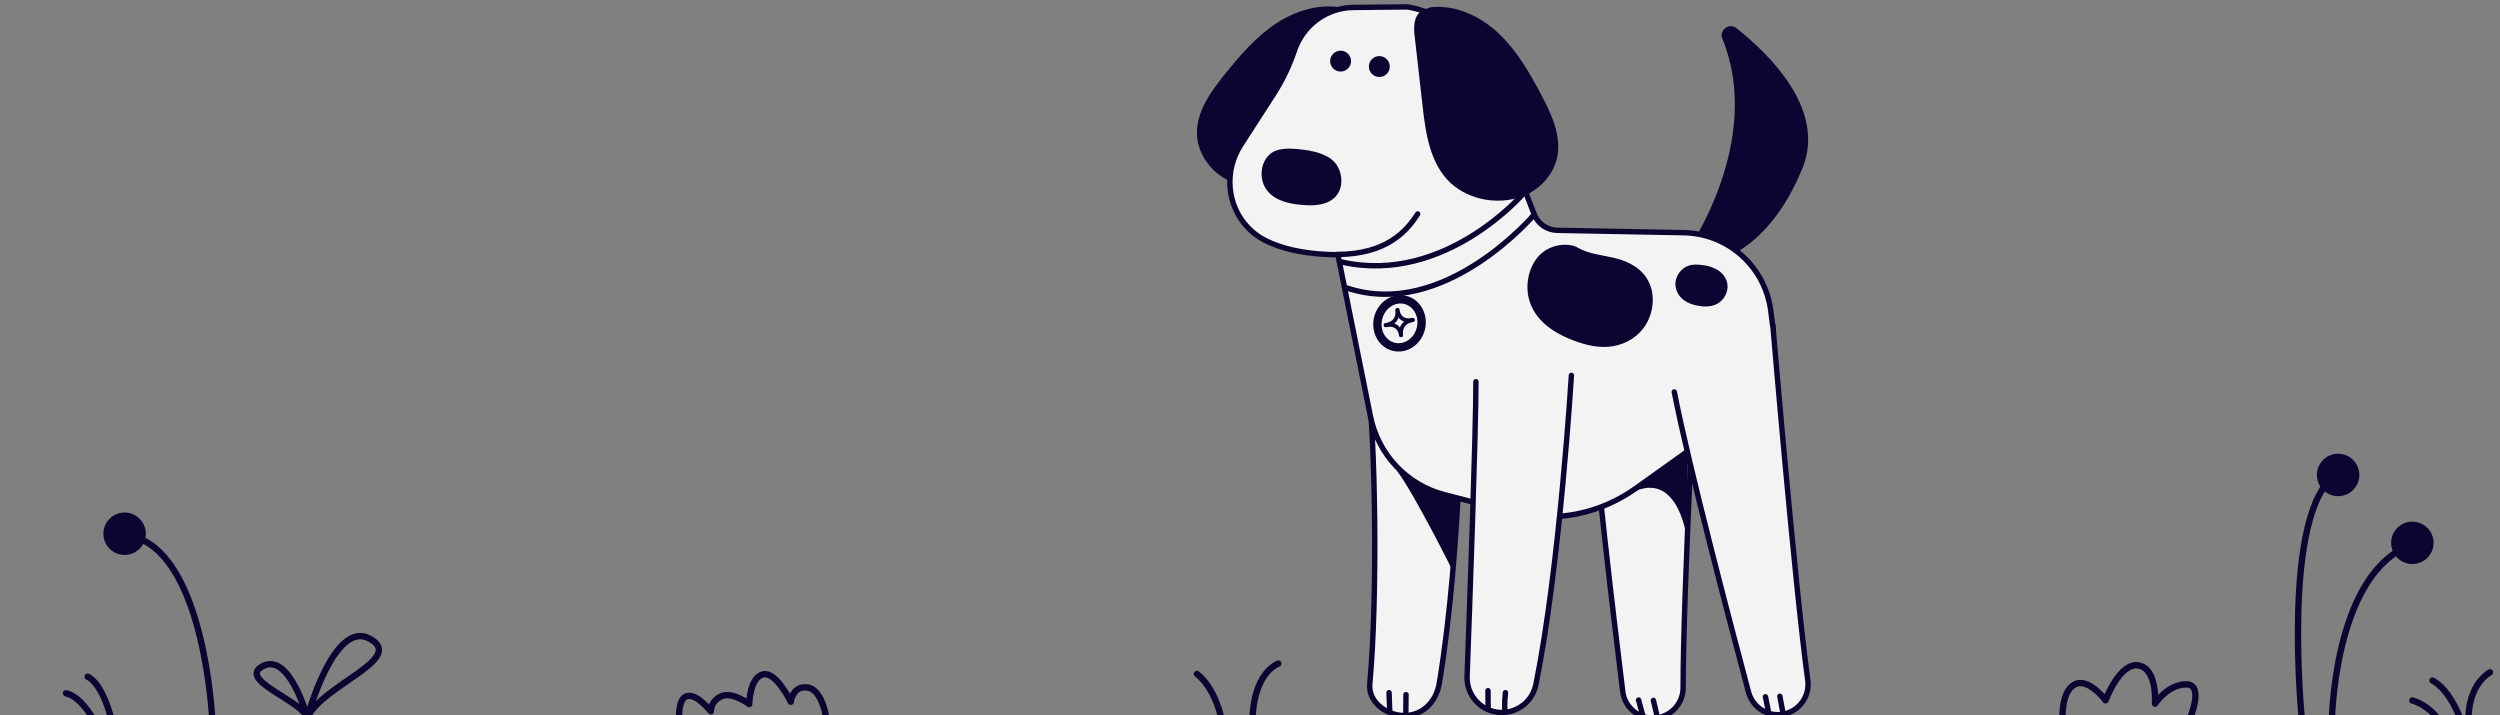 <svg width="720" height="206" viewBox="0 0 720 206" fill="none" xmlns="http://www.w3.org/2000/svg">
<rect x="0" y="0" width="720" height="206" fill="#808080" stroke="none"/>
<g clip-path="url(#clip0_10073_18171)">
<path d="M488.732 95.394C488.732 95.394 484.737 170.223 484.737 198.09C484.737 202.708 481.104 206.548 476.486 206.808C471.919 207.067 467.924 203.746 467.353 199.179C465.018 180.187 459.258 132.601 458.012 110.651L488.732 95.394Z" fill="#F3F3F3" stroke="#0D0431" stroke-width="1.557" stroke-miterlimit="10"/>
<path d="M421.168 105.566C421.168 105.566 420.96 157.926 414.526 196.741C413.747 201.567 410.374 205.563 405.445 206.03C399.944 206.549 394.028 202.501 394.495 197.001C396.882 171.158 396.001 125.804 394.029 110.963L421.168 105.566Z" fill="#F3F3F3" stroke="#0D0431" stroke-width="1.557" stroke-miterlimit="10"/>
<path d="M485.931 155.792C485.931 155.792 483.855 136.125 471.09 141.366L486.139 126.266L485.931 155.792Z" fill="#0D0431"/>
<path d="M418.419 164.461C418.419 164.461 407.314 142.147 402.229 135.453C402.229 135.453 413.385 140.227 419.924 143.445L418.419 164.461Z" fill="#0D0431"/>
<path d="M477.369 206.752L476.176 201.719" stroke="#0D0431" stroke-width="1.557" stroke-miterlimit="10" stroke-linecap="round"/>
<path d="M473.008 205.661L471.918 201.613" stroke="#0D0431" stroke-width="1.557" stroke-miterlimit="10" stroke-linecap="round"/>
<path d="M404.874 206.026L404.926 200.059" stroke="#0D0431" stroke-width="1.557" stroke-miterlimit="10" stroke-linecap="round"/>
<path d="M400.256 205.193L400.048 199.484" stroke="#0D0431" stroke-width="1.557" stroke-miterlimit="10" stroke-linecap="round"/>
<path d="M486.189 71.888C486.189 71.888 508.036 40.441 496.048 11.174C495.011 8.683 497.968 6.452 500.096 8.112C510.734 16.571 525.783 32.139 519.089 48.485C509.125 72.926 493.557 75.365 493.557 75.365L486.189 71.888Z" fill="#0D0431"/>
<path d="M388.475 2.709C381.625 0.581 373.997 2.605 367.925 6.497C361.854 10.389 357.132 15.941 352.617 21.546C348.621 26.527 344.522 32.235 344.729 38.618C344.885 43.029 347.22 47.284 350.697 50.035C354.174 52.785 358.636 54.186 363.047 54.186C366.732 54.186 370.468 53.304 373.581 51.332C380.379 47.025 383.233 38.722 385.62 31.042C387.592 24.763 389.512 18.432 391.484 12.153C392.003 10.544 392.522 8.832 392.366 7.119C392.211 5.407 391.225 3.695 389.564 3.176" fill="#0D0431"/>
<path d="M484.738 67.009L448.518 66.335C445.612 66.283 442.965 64.519 441.875 61.768L424.855 18.075C421.793 9.565 414.321 3.389 405.343 1.988L389.827 2.144C382.095 2.196 375.246 7.229 372.807 14.546C371.354 18.853 369.382 23.005 366.943 26.845L357.343 41.738C352.569 49.158 353.243 59.018 359.315 65.453C359.833 65.972 360.352 66.49 360.975 67.009C369.174 73.807 385.313 73.34 385.313 73.34L394.705 119.992C396.937 130.941 405.187 139.659 415.981 142.461C422.364 144.121 429.473 145.938 435.545 147.494C435.96 147.598 436.323 147.702 436.738 147.806C448.621 150.504 461.127 147.754 471.039 140.697L491.588 126.011C504.51 120.614 512.241 107.226 510.477 93.371L510.01 89.738C508.453 76.817 497.66 67.165 484.738 67.009Z" fill="#F3F3F3" stroke="#0D0431" stroke-width="1.557" stroke-miterlimit="10" stroke-linecap="round" stroke-linejoin="round"/>
<path d="M408.299 61.609C405.081 66.695 399.166 73.285 384.947 73.285" stroke="#0D0431" stroke-width="1.557" stroke-miterlimit="10" stroke-linecap="round" stroke-linejoin="round"/>
<path d="M412.089 2.084C419.25 1.306 426.359 4.679 431.6 9.609C436.841 14.539 440.474 20.869 443.847 27.252C446.857 32.908 449.814 39.239 448.413 45.518C447.427 49.825 444.366 53.562 440.474 55.637C436.582 57.713 431.912 58.232 427.553 57.454C423.92 56.779 420.443 55.17 417.745 52.679C411.881 47.179 410.584 38.513 409.702 30.521C408.975 23.983 408.197 17.393 407.47 10.854C407.263 9.142 407.107 7.429 407.574 5.769C408.041 4.108 409.338 2.603 411.051 2.448" fill="#0D0431"/>
<path d="M397.246 22.172C395.583 22.172 394.236 20.824 394.236 19.162C394.236 17.5 395.583 16.152 397.246 16.152C398.908 16.152 400.256 17.5 400.256 19.162C400.256 20.824 398.908 22.172 397.246 22.172Z" fill="#0D0431"/>
<path d="M386.09 20.613C384.427 20.613 383.08 19.266 383.08 17.604C383.08 15.941 384.427 14.594 386.09 14.594C387.752 14.594 389.1 15.941 389.1 17.604C389.1 19.266 387.752 20.613 386.09 20.613Z" fill="#0D0431"/>
<path d="M375.036 43.081C377.423 43.34 382.301 44.171 384.532 46.921C386.763 49.671 387.023 54.03 384.636 56.625C382.301 59.168 378.357 59.323 374.932 59.012C371.247 58.701 367.252 57.819 364.968 54.913C362.737 52.11 362.789 47.648 365.176 44.949C367.459 42.251 372.078 42.718 375.036 43.081Z" fill="#0D0431"/>
<path d="M510.579 93.629C510.579 93.629 516.858 168.302 520.646 195.909C521.269 200.475 518.207 204.782 513.693 205.665C509.178 206.547 504.767 203.797 503.574 199.334C498.644 180.808 486.397 134.468 482.194 112.881L510.579 93.629Z" fill="#F3F3F3"/>
<path d="M510.579 93.629C510.579 93.629 516.858 168.302 520.646 195.909C521.269 200.475 518.207 204.782 513.693 205.665C509.178 206.547 504.767 203.797 503.574 199.334C498.644 180.808 486.397 134.468 482.194 112.881" stroke="#0D0431" stroke-width="1.557" stroke-miterlimit="10" stroke-linecap="round" stroke-linejoin="round"/>
<path d="M452.564 108.102C452.564 108.102 449.244 163.004 442.342 197.149C441.356 201.975 437.049 205.348 432.171 205.192C426.618 204.985 422.312 200.314 422.519 194.814C423.298 173.59 425.061 124.863 425.061 109.918L452.564 108.102Z" fill="#F3F3F3"/>
<path d="M452.564 108.102C452.564 108.102 449.244 163.004 442.342 197.149C441.356 201.975 437.049 205.348 432.171 205.192C426.618 204.985 422.312 200.314 422.519 194.814C423.298 173.59 425.061 124.863 425.061 109.918" stroke="#0D0431" stroke-width="1.557" stroke-miterlimit="10" stroke-linecap="round"/>
<path d="M433.415 205.037C433.415 205.037 433.207 202.442 433.57 199.484" stroke="#0D0431" stroke-width="1.557" stroke-miterlimit="10" stroke-linecap="round"/>
<path d="M428.59 204.211L428.538 198.918" stroke="#0D0431" stroke-width="1.557" stroke-miterlimit="10" stroke-linecap="round"/>
<path d="M513.484 205.298L512.602 200.523" stroke="#0D0431" stroke-width="1.557" stroke-miterlimit="10" stroke-linecap="round"/>
<path d="M509.332 205.039L508.45 200.68" stroke="#0D0431" stroke-width="1.557" stroke-miterlimit="10" stroke-linecap="round"/>
<path d="M439.123 55.324C439.123 55.324 416.394 82.204 386.4 75.459" stroke="#0D0431" stroke-width="1.557" stroke-miterlimit="10" stroke-linecap="round"/>
<path d="M441.871 61.77C441.871 61.77 415.977 92.438 387.747 82.89" stroke="#0D0431" stroke-width="1.557" stroke-miterlimit="10" stroke-linecap="round"/>
<path d="M401.407 99.878C398.011 99.047 395.998 95.349 396.911 91.619C397.824 87.889 401.318 85.539 404.714 86.37C408.11 87.202 410.123 90.9 409.21 94.63C408.296 98.36 404.803 100.71 401.407 99.878Z" fill="#F3F3F3" stroke="#0D0431" stroke-width="2.404" stroke-miterlimit="10" stroke-linecap="round" stroke-linejoin="round"/>
<path d="M402.642 90.617L403.991 91.811L405.393 92.537L404.147 93.627L403.213 95.08L402.798 94.769L401.293 93.679L400.515 93.368L401.708 92.278L402.642 90.617Z" fill="#F3F3F3"/>
<path d="M402.487 89.269C402.487 89.269 402.798 93.006 406.846 92.124" stroke="#0D0431" stroke-width="1.123" stroke-miterlimit="10" stroke-linecap="round" stroke-linejoin="round"/>
<path d="M403.525 96.531C403.525 96.531 402.799 92.847 406.898 92.172" stroke="#0D0431" stroke-width="1.123" stroke-miterlimit="10" stroke-linecap="round" stroke-linejoin="round"/>
<path d="M402.435 89.269C402.435 89.269 403.161 92.954 399.062 93.629" stroke="#0D0431" stroke-width="1.123" stroke-miterlimit="10" stroke-linecap="round" stroke-linejoin="round"/>
<path d="M403.471 96.532C403.471 96.532 403.159 92.796 399.112 93.678" stroke="#0D0431" stroke-width="1.123" stroke-miterlimit="10" stroke-linecap="round" stroke-linejoin="round"/>
<path d="M454.069 71.885C457.494 73.857 461.385 74.065 465.122 74.999C468.858 75.933 472.75 77.905 474.462 81.901C476.175 85.793 475.293 90.774 472.854 94.043C470.415 97.313 466.73 98.973 463.046 99.233C459.362 99.492 455.729 98.403 452.252 97.001C447.478 95.029 442.445 91.656 440.94 85.896C439.798 81.486 441.199 76.244 444.313 73.494C447.53 70.692 452.097 70.692 454.069 71.885Z" fill="#0D0431" stroke="#0D0431" stroke-width="1.295" stroke-miterlimit="10" stroke-linecap="round"/>
<path d="M490.759 77.02C491.122 77.072 491.485 77.124 491.848 77.228C492.783 77.487 493.717 77.851 494.599 78.421C495.688 79.148 496.623 80.341 496.882 81.794C497.245 83.922 495.948 86.102 494.236 86.984C492.575 87.866 490.603 87.762 488.787 87.399C487.49 87.139 486.244 86.672 485.154 85.842C484.065 84.96 483.234 83.611 483.131 82.106C482.975 79.719 484.739 77.539 486.711 77.02C488.32 76.553 490.084 76.969 490.759 77.02Z" fill="#0D0431" stroke="#0D0431" stroke-width="1.206" stroke-miterlimit="10" stroke-linecap="round"/>
</g>
<path d="M710.95 207.056C710.95 207.056 710.461 197.829 717.121 193.613" stroke="#0D0431" stroke-width="1.833" stroke-miterlimit="10" stroke-linecap="round" stroke-linejoin="round"/>
<path d="M708.629 207.178C708.629 207.178 705.696 198.746 700.563 195.996" stroke="#0D0431" stroke-width="1.833" stroke-miterlimit="10" stroke-linecap="round" stroke-linejoin="round"/>
<path d="M702.213 207.116C702.213 207.116 699.463 203.082 694.758 201.738" stroke="#0D0431" stroke-width="1.833" stroke-miterlimit="10" stroke-linecap="round" stroke-linejoin="round"/>
<path d="M630.66 206.992C630.66 206.992 634.937 197.093 629.622 197.093C624.306 197.093 620.639 202.654 620.639 202.654C620.639 202.654 621.373 192.633 615.934 191.655C610.435 190.678 606.402 201.676 606.402 201.676C606.402 201.676 601.514 195.077 597.542 197.093C593.571 199.11 593.999 207.114 593.999 207.114" stroke="#0D0431" stroke-width="1.833" stroke-miterlimit="10" stroke-linecap="round" stroke-linejoin="round"/>
<path d="M88.557 206.809C88.557 206.809 83.424 187.806 75.724 191.839C68.087 195.811 87.153 201.799 88.557 206.809Z" stroke="#0D0431" stroke-width="1.833" stroke-miterlimit="10" stroke-linecap="round" stroke-linejoin="round"/>
<path d="M88.556 206.502C88.556 206.502 96.193 178.272 106.521 183.955C116.907 189.699 93.259 197.092 88.556 206.502Z" stroke="#0D0431" stroke-width="1.833" stroke-miterlimit="10" stroke-linecap="round" stroke-linejoin="round"/>
<path d="M32.037 206.993C32.037 206.993 29.654 197.033 25.258 194.895" stroke="#0D0431" stroke-width="1.833" stroke-miterlimit="10" stroke-linecap="round" stroke-linejoin="round"/>
<path d="M26.846 207.115C26.846 207.115 23.361 200.638 19.023 199.66" stroke="#0D0431" stroke-width="1.833" stroke-miterlimit="10" stroke-linecap="round" stroke-linejoin="round"/>
<path d="M671.6 207.117C671.6 207.117 672.272 167.889 692.131 157.93" stroke="#0D0431" stroke-width="1.833" stroke-miterlimit="10" stroke-linecap="round" stroke-linejoin="round"/>
<path d="M662.926 207.118C662.926 207.118 656.939 147.482 672.703 136.789" stroke="#0D0431" stroke-width="1.833" stroke-miterlimit="10" stroke-linecap="round" stroke-linejoin="round"/>
<path d="M61.121 207.053C61.121 207.053 58.981 161.653 39.491 154.871" stroke="#0D0431" stroke-width="1.833" stroke-miterlimit="10" stroke-linecap="round" stroke-linejoin="round"/>
<path d="M35.884 159.822C32.512 159.822 29.773 157.086 29.773 153.712C29.773 150.337 32.512 147.602 35.884 147.602C39.257 147.602 41.996 150.337 41.996 153.712C41.996 157.086 39.257 159.822 35.884 159.822Z" fill="#0D0431"/>
<path d="M673.376 142.896C670.001 142.896 667.266 140.161 667.266 136.786C667.266 133.411 670.001 130.676 673.376 130.676C676.751 130.676 679.486 133.411 679.486 136.786C679.486 140.161 676.751 142.896 673.376 142.896Z" fill="#0D0431"/>
<path d="M694.757 162.451C691.382 162.451 688.647 159.715 688.647 156.341C688.647 152.966 691.382 150.23 694.757 150.23C698.132 150.23 700.867 152.966 700.867 156.341C700.867 159.715 698.132 162.451 694.757 162.451Z" fill="#0D0431"/>
<path d="M351.758 206.933C351.758 206.933 350.108 198.379 344.731 194.102" stroke="#0D0431" stroke-width="1.833" stroke-miterlimit="10" stroke-linecap="round" stroke-linejoin="round"/>
<path d="M360.742 207.057C360.742 207.057 360.558 194.715 368.135 191.109" stroke="#0D0431" stroke-width="1.833" stroke-miterlimit="10" stroke-linecap="round" stroke-linejoin="round"/>
<path d="M238.016 207.116C238.016 207.116 236.977 198.745 232.638 198.012C228.24 197.339 227.748 202.106 227.748 202.106C227.748 202.106 223.532 193.307 219.745 194.223C215.895 195.14 215.773 202.778 215.773 202.778C215.773 202.778 210.948 199.112 207.77 200.517C204.593 201.922 204.715 204.855 204.715 204.855C204.715 204.855 200.864 199.845 197.994 200.456C195.123 201.006 195.61 207.238 195.61 207.238" stroke="#0D0431" stroke-width="1.833" stroke-miterlimit="10" stroke-linecap="round" stroke-linejoin="round"/>
<defs>
<clipPath id="clip0_10073_18171">
<rect width="177.472" height="207.051" fill="white" transform="matrix(-1 0 0 1 521.785 0.812)"/>
</clipPath>
</defs>
</svg>

